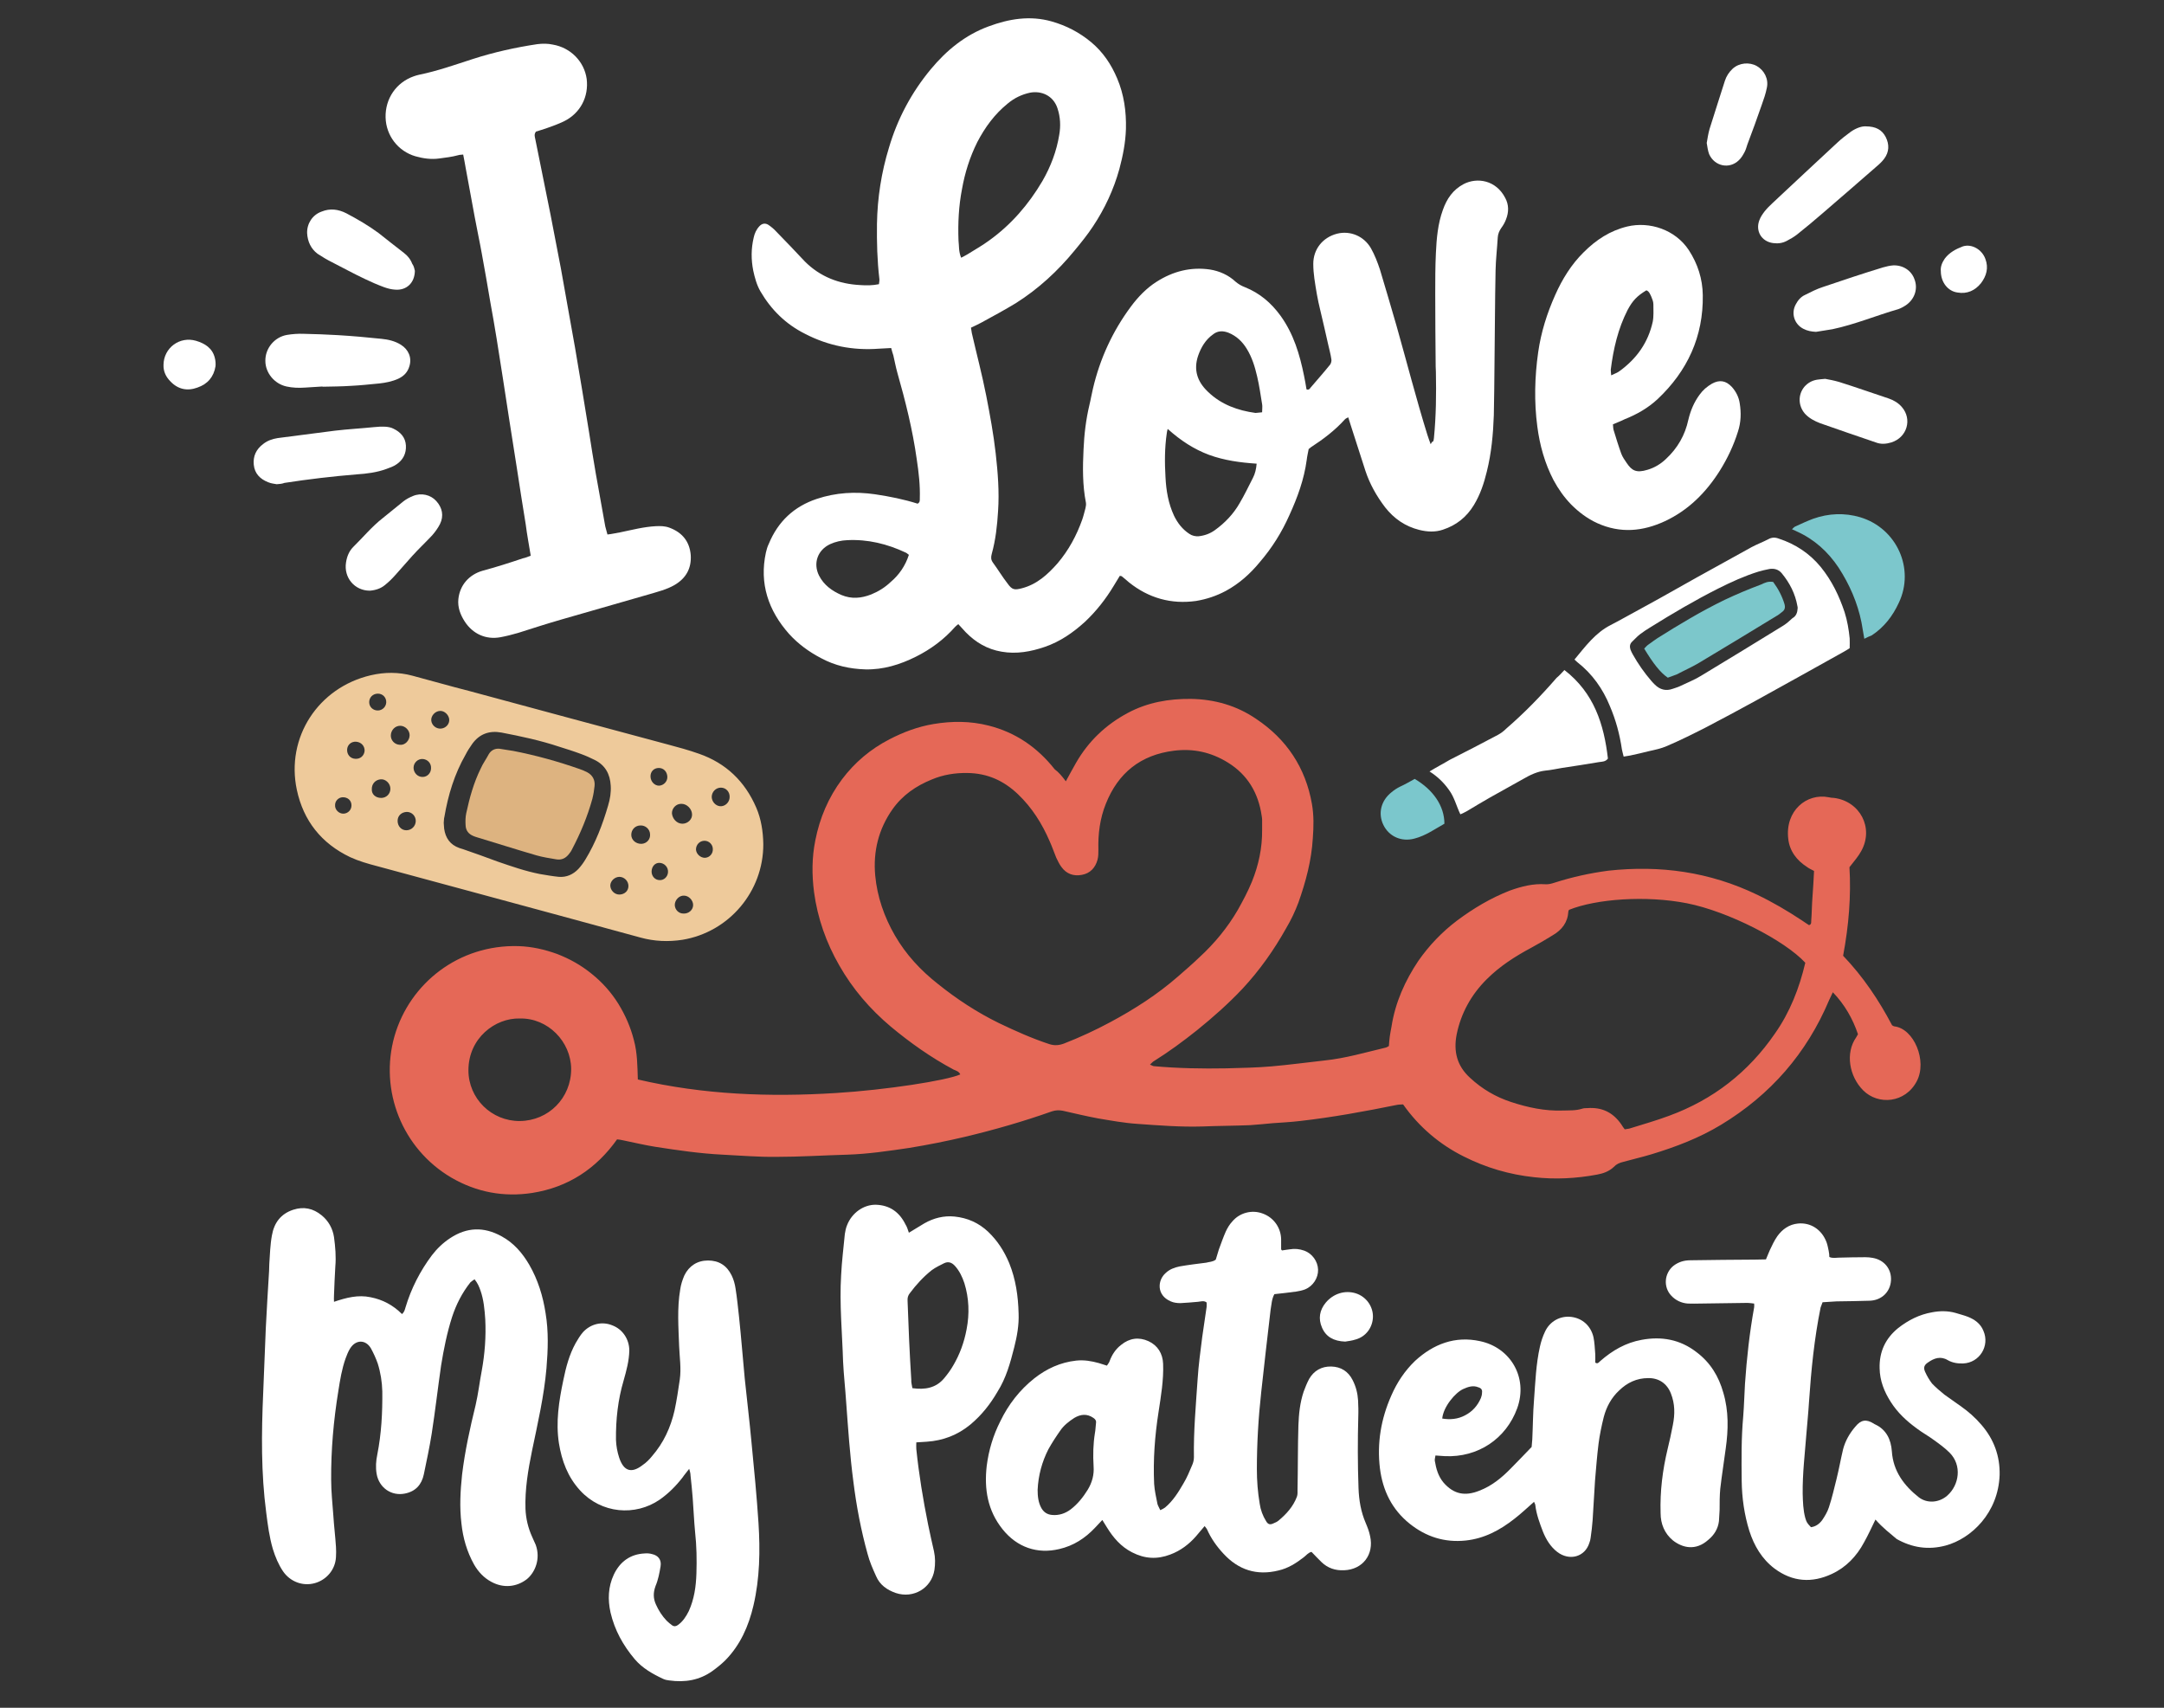 <?xml version="1.0" encoding="utf-8"?>
<!-- Generator: Adobe Illustrator 24.0.1, SVG Export Plug-In . SVG Version: 6.00 Build 0)  -->
<svg version="1.1" id="Layer_1" xmlns="http://www.w3.org/2000/svg" xmlns:xlink="http://www.w3.org/1999/xlink" x="0px" y="0px"
	 viewBox="0 0 990 781.2" style="enable-background:new 0 0 990 781.2;" xml:space="preserve">
<rect x="0" y="0" width="990" height="781.2" fill="#333333" stroke="none"/>
<style type="text/css">
	.st0{fill:#E56857;}
	.st1{fill:#EECA9B;}
	.st2{fill:#FFFFFF;}
	.st3{fill:#DDB380;}
	.st4{fill:#7CC7CC;}
	.st5{fill:#7BC7CC;}
	.st6{fill:#7CC7CB;}
</style>
<g>
	<path class="st0" d="M487.6,357.4c1.7-3,3.1-5.8,4.7-8.5c5.7-9.9,13.6-17.4,23.7-22.8c9-4.8,18.7-6.5,28.9-6.4
		c10.9,0.2,20.9,3.1,29.7,9.1c14,9.3,22.7,22.4,25.6,39c0.9,5.2,0.8,10.3,0.4,15.6c-0.6,10.2-3.2,19.9-6.6,29.5
		c-1.5,4-3.4,8-5.6,11.7c-5.6,10-12.1,19.2-19.9,27.6c-6.5,6.9-13.5,13.1-20.8,19c-6.4,5.1-12.9,9.9-19.8,14.2
		c-0.6,0.3-1,0.9-1.8,1.6c0.8,0.3,1.2,0.6,1.7,0.7c11,1,22.1,1.2,33.3,1c6.9-0.2,13.8-0.3,20.6-0.9c8.1-0.7,16.2-1.8,24.3-2.7
		c9.6-1,18.7-3.7,28-5.9c0.3-0.1,0.8-0.3,1.4-0.7c0.1-1.3,0.2-2.9,0.4-4.3c0.2-1.5,0.5-3,0.8-4.6c1.7-11,6.2-21,12.3-30.1
		c4.9-7,10.8-13.2,17.7-18.4c7.5-5.6,15.4-10.3,24.1-13.7c5.3-1.9,10.7-3.3,16.4-2.9c1.3,0.1,2.8-0.3,4-0.7
		c8.1-2.6,16.3-4.4,24.6-5.5c23.8-2.6,46.4,0.5,68.2,11c7.1,3.4,13.9,7.4,20.4,11.7c1.1,0.8,2.3,1.5,3.3,2.2c1.1-0.3,1-1.2,1-1.8
		c0.3-3.7,0.3-7.6,0.6-11.3c0.3-3.8,0.5-7.8,0.7-11.7c-1.1-0.6-2.3-1.1-3.2-1.8c-4.7-3-8-7.3-8.6-12.9c-1.5-12.8,8.4-21,18.5-19
		c0.8,0.2,1.7,0.3,2.4,0.3c11.9,1.5,18.4,13.7,12.5,24.3c-1.3,2.4-3.2,4.6-5.4,7.4c0.8,13-0.3,26.7-2.9,40.5
		c9.2,9.6,16.4,20.4,22.4,31.8c0.5,0.3,0.8,0.5,1,0.5c9,1,15.2,15.8,10.3,25.1c-5.3,10.1-17.7,11-24.5,4.2
		c-6.4-6.4-8.3-17.1-3.2-24.3c0.3-0.4,0.5-1,0.8-1.4c-2.4-7.1-6.1-13.6-11.5-19.2c-0.7,1.5-1.2,2.5-1.7,3.6
		c-10.3,24.4-26.8,43.3-49.4,57c-9.9,6-20.6,10.1-31.8,13.5c-4.3,1.3-8.7,2.3-13,3.5c-1.7,0.4-3.1,1-4.3,2.3c-2.1,2-4.8,3-7.6,3.5
		c-9.6,1.8-19.2,2.3-28.9,1.2c-11.2-1.2-21.9-4.3-32.2-9.5c-10.8-5.4-20.3-13.3-27.7-23.8c-0.8,0.1-1.7,0-2.7,0.2
		c-14.8,3-29.5,5.7-44.5,7.4c-4.2,0.5-8.4,0.7-12.5,1c-3.5,0.3-7,0.7-10.4,0.9c-7.3,0.3-14.6,0.3-21.8,0.6
		c-10,0.3-19.9-0.5-29.8-1.2c-6-0.4-11.9-1.5-17.9-2.5c-5.4-1-10.7-2.3-16.1-3.5c-1.7-0.3-3.2-0.3-5,0.3c-13,4.6-26.2,8.4-39.6,11.6
		c-8.5,2-17,3.7-25.6,5.1c-9.5,1.4-18.9,2.8-28.4,3.1c-10.8,0.3-21.6,1-32.5,1c-8.2,0.1-16.3-0.6-24.4-1c-10.3-0.5-20.6-2-30.9-3.6
		c-5.1-0.8-9.9-2-14.9-3c-0.8-0.2-1.7-0.3-2.6-0.4c-9.6,13.5-22.4,21.9-38.8,24.5c-13,2-25.5-0.3-37-7c-22.5-13.2-33.1-39.9-26-64.8
		c7-24.2,29.5-41.9,56.7-41.1c6.1,0.2,11.9,1.5,17.7,3.6c5.7,2.2,10.9,5.1,15.7,9c4.9,3.9,9,8.5,12.3,13.8
		c3.2,5.2,5.6,10.7,7.1,16.6c1.6,5.9,1.6,11.8,1.8,18c30,7,60.3,8.1,90.6,6.2c22.8-1.4,50.6-5.7,56.9-8.5c-0.5-1.3-1.8-1.7-3-2.2
		c-10.3-5.5-19.8-12.2-28.8-19.7c-9.5-8-17.4-17.2-23.5-27.9c-6-10.4-10-21.7-11.6-33.7c-1-7.8-1-15.7,0.6-23.6
		c2-10.2,6-19.6,12.2-27.9c5.8-7.7,13-13.8,21.7-18.3c6.4-3.3,13-5.8,20.2-7c8.4-1.4,16.8-1.4,25.1,0.7c12.4,3.1,22.4,10,30.3,20
		C484.4,353.3,485.9,355.1,487.6,357.4z M577.4,379.6c0-1.6,0-3,0-4.7c0-0.5-0.1-1.1-0.2-1.7c-1.5-10.4-6.4-18.8-15.5-24.4
		c-7.6-4.7-15.7-6.5-24.6-5.4c-15.3,1.9-25.6,10.2-31.2,24.3c-2.7,6.7-3.6,13.8-3.4,21c0,1.5,0,3.1-0.4,4.6c-1,3.6-3.3,6.2-7.2,6.9
		c-3.7,0.7-7-0.4-9.3-3.6c-1-1.3-1.7-2.9-2.4-4.3c-1-2.4-1.9-5.1-3-7.5c-3.5-8.1-8.1-15.4-14.5-21.5c-6.5-6.2-14-9.6-23.1-9.7
		c-5.7-0.1-11.2,0.8-16.4,3c-7.1,2.9-13.3,7.1-17.9,13.6c-6.4,9.1-8.9,19.3-7.9,30.3c0.9,9.7,4.1,18.9,9,27.4
		c5.1,8.8,11.8,16,19.7,22.2c8.7,7,17.9,13,27.9,17.9c7.5,3.6,15.1,7,23,9.6c2.4,0.8,4.6,0.6,6.9-0.3c7.2-2.8,14.3-6.1,21-9.7
		c11-5.9,21.5-12.6,31-20.9c3.2-2.8,6.6-5.7,9.7-8.7c7-6.4,13-13.7,17.7-21.8c2.3-4.1,4.6-8.4,6.4-12.8
		C575.8,395.8,577.5,387.8,577.4,379.6z M825.9,440.4c-9.5-10.3-35.4-23.5-54.1-27.2c-18.8-3.7-41.6-2-54,3
		c-0.1,0.3-0.3,0.5-0.3,0.8c-0.3,5-3,8.4-7.1,10.8c-3.2,2-6.5,3.9-9.8,5.7c-7.5,4-14.5,8.5-20.5,14.5c-7,7-11.7,15.4-13.7,25.2
		c-1.5,7.7,0.1,14.4,6.2,19.9c5.5,5.1,11.7,8.7,18.7,11c7.6,2.5,15.5,4.2,23.6,3.9c3-0.1,5.9,0.1,8.8-0.8c0.8-0.3,1.7-0.3,2.4-0.3
		c6.6-0.5,11.7,1.8,15.6,7.4c0.5,0.8,1,1.6,1.6,2.3c0.9-0.2,1.7-0.2,2.3-0.4c6.1-1.9,12.1-3.6,18-5.8c20.2-7.4,36.3-20,48.4-37.6
		C818.9,463,823.2,451.9,825.9,440.4z M237.8,465.9c-11.3-0.3-23.5,9-23.5,23.7c0,12.9,10.6,23.3,23.5,23.2
		c13.1-0.1,23.5-10.5,23.5-23.8C261.2,476.4,250.6,465.6,237.8,465.9z"/>
</g>
<g>
	<path class="st1" d="M349.2,386.1c0.1,21.7-15.7,40.3-37,43.8c-6.5,1-12.9,0.7-19.1-1c-25.2-6.9-50.4-13.7-75.5-20.5
		c-15.1-4.1-30-8.1-45.1-12.2c-4.2-1.1-8.4-2.3-12.3-4.1c-13.2-6.3-21.4-16.7-24.4-30.8c-5.1-24,9.8-46.8,33.8-52.4
		c6.4-1.5,12.8-1.5,19.1,0.2c8.7,2.3,17.3,4.8,26,7c30.2,8.2,60.5,16.3,90.6,24.4c4.9,1.3,9.7,2.6,14.5,4.3
		c12.3,4.3,21,12.6,26.2,24.7C348.2,374.6,349.1,380.3,349.2,386.1z M203,376.4c0.1,1,0.1,1.9,0.2,2.7c0.6,4.2,2.7,7.3,6.9,8.8
		c0.5,0.2,1,0.3,1.6,0.5c5.3,1.8,10.5,3.7,15.9,5.7c6.4,2.2,12.7,4.4,19.3,5.7c2.9,0.5,5.8,1,8.7,1.3c3.6,0.3,6.6-1.1,9-3.6
		c1.2-1.3,2.3-2.8,3.2-4.3c4.7-7.7,7.9-16.1,10.4-24.7c0.9-3,1.4-6,1.2-9.1c-0.3-5.3-2.5-9.4-7.4-11.8c-2-1-4-1.9-6.2-2.7
		c-3.2-1.2-6.7-2.3-9.9-3.3c-8.7-2.9-17.6-4.8-26.5-6.5c-5.5-1-10,0.6-13.3,5.1c-1.1,1.6-2.2,3.2-3.1,5c-5.1,8.9-8,18.5-9.7,28.5
		C203.1,374.3,203.1,375.4,203,376.4z M312.2,376.8c2.4,0,4.6-2,4.4-4.4c-0.1-2.4-2.4-4.8-5-4.7c-2.3,0-4.2,2-4.2,4.3
		C307.6,374.5,309.6,376.8,312.2,376.8z M187.4,336.3c0-2.3-2.1-4.3-4.3-4.3c-2.3,0-4.2,1.9-4.3,4.3c-0.1,2.3,1.7,4.3,4.1,4.4
		C185.3,341,187.4,338.7,187.4,336.3z M293.5,386c2.3-0.1,4.1-2,3.9-4.4c-0.1-2.3-2.1-4.1-4.4-4c-2.3,0-4.2,1.8-4.2,4.3
		C288.8,384.2,290.9,386.1,293.5,386z M174.4,365c2.3,0,4.2-1.8,4.2-4.2c0-2.4-2.2-4.6-4.6-4.3s-4,2.2-3.9,4.6
		C170,363.3,171.8,365,174.4,365z M181.9,375.5c0,2.4,1.7,4.3,4,4.3c2.3,0,4.2-1.8,4.3-4.1c0.1-2.3-1.7-4.3-4.1-4.3
		C183.7,371.5,181.9,373.1,181.9,375.5z M333.8,364.6c0.1-2.4-1.7-4.3-4-4.3s-4.2,1.9-4.2,4.3c0.1,2.2,1.8,4,3.8,4.2
		C331.7,369,333.8,367,333.8,364.6z M201.3,325.2c-2.3,0.1-4.2,2.3-4,4.4c0.2,2.1,2.1,3.8,4.3,3.7c2.3-0.1,4.2-2.1,3.9-4.4
		C205.2,326.9,203.3,325.1,201.3,325.2z M283.3,401.1c-2.2,0.1-4,1.9-4.1,3.9c0,2.3,2,4.3,4.3,4.2c2.3-0.1,4-1.7,4-3.9
		C287.5,403,285.6,401.1,283.3,401.1z M197.2,351.4c0.1-2.3-1.6-4-3.7-4.2c-2.3-0.2-4.3,1.7-4.3,4s1.9,4.3,4.2,4.2
		C195.4,355.4,197.2,353.7,197.2,351.4z M312.7,417.9c2.4,0.1,4.4-1.7,4.4-3.9c0-2.2-2-4.3-4.2-4.3c-2.2-0.1-4.2,2-4.2,4.3
		C308.8,416.2,310.5,417.9,312.7,417.9z M305.3,355.3c-0.1-2.3-1.7-4-3.9-4c-2.3,0-3.9,1.7-3.8,4s1.9,4.1,3.9,4.1
		C303.6,359.3,305.4,357.5,305.3,355.3z M322.5,392.4c2.2-0.1,3.8-2,3.6-4.2c-0.1-2-1.8-3.6-3.8-3.6c-2.2,0-3.9,1.8-3.9,4
		C318.5,390.6,320.4,392.4,322.5,392.4z M298.1,398.5c-0.1,2.3,1.6,4.1,3.7,4.1c2,0.1,3.7-1.6,3.8-3.6c0.2-2.3-1.7-4.3-4-4.3
		C299.6,394.7,298.2,396.4,298.1,398.5z M172.9,317.3c-2.3,0-4,1.7-4,3.9s1.8,3.9,4.1,3.8c2-0.1,3.6-1.7,3.7-3.7
		C176.8,319.1,175.1,317.3,172.9,317.3z M162.5,347.1c2.3,0.2,4.1-1.4,4.3-3.6c0.1-2.2-1.5-4-3.8-4.2c-2.3-0.2-4.1,1.4-4.2,3.6
		C158.7,345.2,160.3,347,162.5,347.1z M157.2,372.2c2-0.1,3.6-1.7,3.6-3.8c0-2.3-1.8-3.8-4.1-3.7c-1.9,0.1-3.4,1.7-3.4,3.5
		C153.1,370.4,155.1,372.3,157.2,372.2z"/>
</g>
<g>
	<path class="st2" d="M846.2,296.5c-1,0.6-1.8,1.2-2.8,1.7c-13.5,7.5-27,15.1-40.5,22.5c-7.5,4.1-15.1,8.2-22.6,12.1
		c-5.9,3-11.7,5.9-17.8,8.5c-2.5,1.1-5.4,1.7-8.1,2.3c-2.8,0.7-5.7,1.4-8.6,2c-1,0.2-1.8,0.3-3,0.5c-0.3-1.2-0.6-2.3-0.8-3.3
		c-1-6.9-2.8-13.5-5.5-19.8c-3.2-7.9-8.1-14.8-14.9-20.1c-0.4-0.3-0.8-0.8-1.3-1.2c5-6,9.5-12.2,16.6-15.8c4.3-2.2,8.6-4.7,12.9-7
		c6.1-3.3,12-6.6,18-10c11.1-6.3,22.4-12.4,33.5-18.6c2.4-1.3,5.1-2.3,7.6-3.6c1.6-0.9,3.1-1,4.9-0.3c7.7,2.5,14.2,6.9,19.2,13
		c5.1,6.3,8.4,13.2,10.9,20.7c1.2,3.8,1.9,7.9,2.3,11.9C846.3,293.5,846.2,294.8,846.2,296.5z M822.4,278.2c0-0.3,0-0.6-0.1-0.9
		c-1-5.7-3.5-10.6-7.2-15.1c-1.4-1.7-3.5-2.3-5.7-1.9c-1.7,0.3-3.2,0.7-5,1.2c-6.4,2-12.3,4.7-18.3,7.7c-10.7,5.4-20.9,11.4-31,17.7
		c-1.7,1-3.3,2.1-4.9,3.3c-1.3,1-2.4,2.3-3.6,3.4c-1,1-1.1,2.2-0.7,3.5c0.3,0.8,0.7,1.6,1.1,2.3c2.4,4.3,5.3,8.4,8.4,12
		c0.5,0.6,1.1,1.2,1.7,1.8c2.3,2.3,5.1,3,8.1,1.9c1-0.3,2.1-0.7,3.1-1.1c3.3-1.6,6.7-2.9,9.8-4.8c12.6-7.6,25.2-15.3,37.7-23
		c1.6-1,2.9-2.2,4.2-3.4C821.8,281.8,822.3,280.1,822.4,278.2z"/>
	<path class="st2" d="M715.7,306.5c13.6,10.5,18.1,24.9,19.9,40.5c-1.1,1.5-2.7,1.4-4,1.6c-5.7,1-11.3,1.8-17.1,2.7
		c-2.4,0.4-5.1,1-7.5,1.2c-3.7,0.4-7,2-10.1,3.8c-5.1,2.9-10.3,5.7-15.4,8.6c-3.5,2-7,4.1-10.5,6.2c-0.9,0.5-1.7,0.9-2.9,1.4
		c-1.8-3.7-2.7-7.7-5.1-11c-2.3-3.3-5.2-6.2-9-8.6c3.4-2.1,6.4-3.6,9.2-5.3c7.4-3.7,14.8-7.6,22-11.4c1.5-0.8,2.8-1.8,4-3
		c8.2-7.1,15.7-14.8,22.9-23.1C713.3,309.1,714.3,308,715.7,306.5z"/>
	<path class="st2" d="M655.7,201.9c0.1-0.5,0.3-1,0.3-1.5c1-10.1,1.1-20.2,0.9-30.3c0-0.9-0.1-1.7-0.1-2.5
		c-0.1-11-0.2-22.2-0.2-33.3c0-6.2,0-12.3,0.3-18.5c0.3-6.7,0.9-13.5,3.2-19.8c1.8-5.1,4.6-9.2,9.5-11.8c6.2-3.2,14.8-1.8,19,6.3
		c1.7,3.1,1.7,6.5,0.4,9.8c-0.5,1.4-1.3,2.8-2.2,4c-0.9,1.3-1.5,2.7-1.6,4.3c-0.3,5.1-0.9,10.1-1,15.1c-0.3,14.5-0.3,28.9-0.5,43.4
		c-0.1,7.6-0.1,15.2-0.3,22.8c-0.3,8.7-1.1,17.4-3.2,25.8c-1.3,5.4-3,10.5-5.9,15.3c-3.4,5.6-8.1,9.3-14.2,11.3
		c-3.5,1.2-7.2,1-10.8,0.1c-6.4-1.6-11.5-5.1-15.6-10.3c-3.9-5.1-7-10.6-9-16.6c-2.3-6.9-4.4-13.9-6.7-20.8
		c-0.3-1.2-0.8-2.3-1.2-3.8c-0.6,0.3-1.1,0.5-1.5,0.9c-4.6,5.1-9.9,9.1-15.6,12.8c-0.3,0.3-0.6,0.5-1,0.8c-0.3,1.7-0.7,3.2-0.9,5
		c-1.2,8.9-4.2,17.1-7.9,25.2c-3.5,7.9-8,15.1-13.7,21.7c-4.3,5.2-9.3,9.7-15.4,13c-4.3,2.3-8.8,3.8-13.6,4.6
		c-11.4,1.6-21.7-1.3-30.7-8.5c-1-0.9-2.1-1.8-3.2-2.7c-0.2-0.2-0.5-0.2-1-0.3c-0.9,1.5-1.8,3-2.8,4.6c-3.6,6-8,11.6-13.1,16.4
		c-5.5,5-11.4,9.1-18.4,11.5c-6.4,2.2-13,3.4-19.8,2.2c-6.5-1.1-11.8-4.2-16.4-8.9c-1.1-1.2-2.2-2.4-3.4-3.7c-0.6,0.5-1,0.8-1.4,1.2
		c-5.1,5.8-11.2,10.3-18,13.7c-7.2,3.6-14.9,6-23.1,5.8c-7.1-0.2-13.9-1.7-20.2-5.1c-5.6-2.9-10.5-6.5-14.7-11.1
		c-9.5-10.7-13.7-23.1-10.6-37.3c0.3-1.3,0.7-2.7,1.3-3.9c4.2-10.2,11.5-17.1,22-20.6c8.7-2.9,17.6-3.4,26.6-2.1
		c6.7,1,13.2,2.3,19.5,4.3c1.1-0.6,1-1.5,1-2.3c0.2-6.1-0.5-12-1.4-18c-1.9-13.6-5.2-26.7-8.9-39.7c-0.7-2.5-1.2-5.2-1.8-7.8
		c-0.3-1-0.7-2.1-1-3.4c-1.9,0.1-3.6,0.2-5.6,0.3c-11.9,0.9-23.2-1.3-33.8-6.8c-8.8-4.4-15.5-11-20.4-19.4c-1.7-2.9-2.6-6.3-3.3-9.5
		c-1-5.1-1-10,0.2-15.1c0.4-1.9,1.2-3.7,2.6-5.2c1.2-1.3,2.7-1.6,4.2-0.6c1.3,0.9,2.4,1.8,3.5,3c4.3,4.4,8.8,9.1,13.1,13.7
		c7,7,15.6,10.3,25.3,10.8c2.8,0.2,5.7,0.2,8.6-0.4c0.1-0.9,0.3-1.7,0.2-2.4c-1-8.4-1.2-16.8-1.1-25.2c0.2-11.8,2-23.5,5.5-34.9
		c3.9-13.2,10.3-25.2,19.1-35.8c7.2-8.7,15.8-15.7,26.4-19.6c9.4-3.5,19-5.1,28.9-2.3c6.7,1.9,12.7,5,18.1,9.5
		c5.5,4.6,9.2,10.2,11.9,16.6c3.1,7.3,4.2,15.1,4,23.1c-0.2,6.3-1.4,12.3-3,18.3c-2.6,9.4-6.7,18.2-12.1,26.3
		c-2.5,3.8-5.5,7.5-8.4,11c-7.7,9.4-16.6,17.6-26.9,24.1c-5.1,3.1-10.5,6-15.8,8.9c-1.5,0.8-3,1.5-4.7,2.3c0.2,1,0.3,1.7,0.4,2.5
		c2.2,9.6,4.7,19,6.6,28.7c1.7,8.7,3.3,17.4,4.3,26.2c1,8.8,1.7,17.7,1.1,26.5c-0.4,6.6-1.1,13.1-2.9,19.6c-0.4,1.5-0.4,2.6,0.5,3.9
		c2.3,3.1,4.3,6.5,6.8,9.7c2,2.8,3.1,3,6.5,2.1c6.9-1.8,11.8-6.3,16.3-11.4c5.1-6,8.7-12.7,11.3-20c0.6-1.7,1-3.5,1.5-5.3
		c0.2-0.8,0.3-1.7,0.2-2.4c-1.6-8.1-1.5-16.3-1.1-24.4c0.3-6.9,1.1-13.7,2.7-20.4c0.6-2.4,1-5,1.6-7.4c3.2-13.7,9-26.3,17.4-37.6
		c3.2-4.3,7.1-8.4,11.7-11.3c7.5-4.8,15.7-6.9,24.5-5.6c4.3,0.7,8.4,2.5,11.7,5.6c1.3,1.1,2.7,1.9,4.3,2.5c6.7,2.7,11.9,7.1,16.2,13
		c6,8.3,8.8,17.7,10.8,27.6c0.4,2,0.8,4.1,1.1,6.1c1,0.4,1.5-0.2,1.8-0.7c3-3.5,6.1-7,9-10.6c0.4-0.5,0.7-1.6,0.6-2.3
		c-0.3-2.3-1-4.7-1.5-7c-1.2-5.2-2.3-10.3-3.6-15.6c-1.2-4.8-2-9.6-2.7-14.5c-0.3-2.2-0.5-4.4-0.5-6.7c0-6.7,4.3-12.1,10.9-13.8
		c6-1.5,12.3,1.1,15.5,6.7c1.7,3,3,6.4,4.1,9.7c2.6,8.6,5.1,17.2,7.6,25.8c4.7,16.6,9,33.4,14.1,49.8c0.4,1.4,1,2.8,1.5,4.3
		C655.2,201.9,655.5,201.9,655.7,201.9z M439.7,117.9c1.1-0.6,2-1,2.8-1.5c3.3-2.1,6.8-4,9.9-6.3c10.2-7.3,18.2-16.6,24.5-27.3
		c3.8-6.6,6.5-13.7,7.7-21.2c0.7-4,0.5-8.1-0.8-12c-1.9-5.9-7.4-8.2-12.6-7.2c-3.7,0.8-7.1,2.4-10.1,4.9c-6.1,4.9-10.5,11-14,17.7
		c-3.4,6.8-5.7,14.1-7,21.5c-1.5,7.7-1.9,15.6-1.6,23.5C438.8,112.4,438.5,114.9,439.7,117.9z M534.2,196.2c-0.3,1-0.3,1.4-0.4,1.9
		c-1,6.7-1,13.5-0.6,20.2c0.3,6.1,1.3,12,3.9,17.6c1.6,3.3,3.8,6.2,7,8.3c1.3,0.9,2.8,1.2,4.3,1.1c2.7-0.3,5.2-1.2,7.4-2.8
		c4.6-3.3,8.5-7.4,11.3-12.3c2.2-3.7,4.1-7.7,6.1-11.6c1-1.9,1.5-4.1,1.7-6.5c-7.6-0.5-14.8-1.5-21.7-4
		C546.2,205.5,540.1,201.5,534.2,196.2z M415.8,253.8c-0.5-0.3-0.9-0.8-1.4-1c-8.5-4-17.4-6.2-26.9-5.7c-2.6,0.1-5.3,0.7-7.7,1.8
		c-5.8,2.7-7.9,8.8-5.1,14.4c2.2,4.3,5.9,7,10.3,8.9c4.6,1.9,9,1.5,13.6-0.3c3.2-1.3,6.3-3.2,8.9-5.7
		C411.3,263,414.2,258.8,415.8,253.8z M577.4,188.6c0-1.6,0.2-2.7,0-3.7c-0.7-4.3-1.3-8.6-2.3-12.8c-1-4.3-2.3-8.6-4.7-12.5
		c-2-3.3-4.7-5.9-8.4-7.4c-2.6-1-5-0.9-7.1,0.8c-3.4,2.4-5.5,6-6.8,9.8c-2.1,6.3-0.4,11.6,4.2,16.1c0.1,0.1,0.2,0.2,0.3,0.3
		c6.1,5.9,13.7,8.6,21.8,9.7C575.5,188.8,576.3,188.7,577.4,188.6z"/>
	<path class="st2" d="M556.2,576.2c0.4-1.4,0.9-3,1.4-4.6c1-2.7,2-5.6,3.2-8.3c0.8-1.7,1.7-3.2,3-4.6c3.4-4,9-5.4,13.8-3.6
		c5.1,1.8,8.4,6.5,8.5,11.8c0,1.5,0,3,0,4.6c0,0.1,0.2,0.2,0.4,0.5c1-0.2,2.3-0.3,3.5-0.5c2.3-0.4,4.4-0.2,6.7,0.6
		c3.6,1.3,6.2,4.9,6.3,8.7c0.1,3.8-2.3,7.5-5.9,9c-1.3,0.5-2.7,0.8-4,1c-3.3,0.4-6.7,0.9-10.1,1.2c-1.2,2.2-1.3,4.7-1.7,7
		c-1.5,12.5-2.9,25.1-4.3,37.7c-1.3,11.7-2,23.6-2,35.3c0,5.4,0.4,10.6,1.3,15.9c0.4,2.8,1.4,5.5,2.9,7.9c0.9,1.6,1.9,1.8,3.5,1
		c0.8-0.3,1.6-0.7,2.2-1.2c3.6-3,6.7-6.4,8.4-10.9c0.4-1,0.3-2.2,0.3-3.2c0.2-9.8,0.1-19.7,0.4-29.5c0.2-5.2,0.7-10.3,2.4-15.4
		c0.7-1.9,1.5-3.9,2.5-5.8c2.2-3.8,5.7-5.8,10.1-5.7c4.4,0.1,7.8,2.2,9.8,6.2c1.5,2.9,2.3,6,2.5,9.3c0.1,2.3,0.2,4.8,0.1,7.2
		c-0.3,11-0.3,21.8,0.1,32.9c0.2,5.6,1.1,10.9,3.3,16c0.8,1.9,1.6,3.9,2,6c1.9,8.4-3.4,15.3-11.9,15.6c-4,0.2-7.5-1-10.3-3.7
		c-1.5-1.4-2.9-3-4.6-4.7c-1.5,0.3-2.4,1.6-3.6,2.5c-3.5,2.7-7.1,5-11.5,6c-10,2.5-18.4-0.3-25.2-7.7c-3-3.2-5.7-7-7.5-11.1
		c-0.2-0.4-0.6-0.9-1.1-1.5c-1.4,1.7-2.7,3.1-3.9,4.6c-3.2,3.7-7.2,6.7-11.8,8.4c-6,2.3-11.7,2-17.5-1c-5.1-2.6-8.6-6.7-11.5-11.4
		c-0.6-1-1.3-2.1-2.1-3.4c-1.2,1.3-2.3,2.4-3.3,3.5c-4.6,4.9-9.9,8.3-16.4,9.8c-10.1,2.4-19.3-0.8-25.9-9c-6.9-8.6-8.5-18.4-7.3-29
		c0.9-7.2,3-14.1,6.2-20.4c3.7-7.7,8.9-14.4,15.6-19.7c5.6-4.4,11.9-7.3,19.1-8.1c3.6-0.4,7,0.2,10.3,1.1c1.2,0.3,2.3,0.8,3.8,1.2
		c0.4-0.7,1-1.3,1.2-2c1.1-3,2.8-5.6,5.3-7.5c3.8-3.1,8.1-3.7,12.5-1.7c4.3,2,6.5,5.7,6.7,10.3c0.3,7.5-1,14.9-2.1,22.2
		c-1.7,10.9-2.5,21.7-2,32.8c0.2,3,0.9,6.1,1.5,9.1c0.2,0.9,0.8,1.7,1.3,2.9c0.9-0.4,1.7-0.8,2.2-1.2c3.6-3,6.1-7,8.4-11
		c1.6-2.6,2.8-5.6,4-8.4c0.5-1.1,0.8-2.4,0.8-3.6c-0.2-11.9,0.9-23.9,1.7-35.8c0.4-6.4,1.3-12.8,2.1-19.2c0.6-4.6,1.4-9.1,2-13.7
		c0.1-0.7,0-1.4,0-2.1c-1.2-1-2.7-0.4-4-0.3c-2.6,0.2-5.3,0.5-8,0.6c-1.5,0-3.1-0.2-4.4-0.8c-6.6-2.8-6.1-9.7-2.3-13
		c1.8-1.7,4-2.5,6.4-3c4-0.7,8.1-1.2,12.1-1.7C553.2,577.2,554.8,577.3,556.2,576.2z M474.7,681.5c0,3,0.3,5.9,1.8,8.5
		c1.1,1.8,2.6,2.8,4.8,3c3.2,0.3,6.1-0.7,8.6-2.6c3.1-2.4,5.6-5.5,7.7-8.9c2-3.3,3-6.8,2.7-10.8c-0.3-5.1-0.2-10.1,0.6-15.1
		c0.3-1.5,0.3-3,0.5-4.6c0.2-1.1-0.3-1.8-1.2-2.4c-2.9-2-5.8-1.7-8.7,0c-2.5,1.6-4.9,3.5-6.5,5.9c-1.9,2.7-3.8,5.6-5.4,8.5
		C476.7,668.7,475,674.9,474.7,681.5z"/>
	<path class="st2" d="M152.8,595.5c5.6-1.9,11-3.3,16.7-2.1c5.6,1.1,10.3,3.6,14.4,7.7c1.1-0.9,1.3-2,1.6-3
		c2.6-8.7,6.7-16.7,12.1-23.9c2.3-3,5.1-5.7,8.3-7.8c7.7-5.1,15.5-5.3,23.5-0.9c5.6,3,9.6,7.7,12.7,13c4,6.9,6.3,14.4,7.5,22.2
		c1.4,8.4,1.1,16.8,0.4,25.2c-1.1,12.7-4,25.2-6.6,37.7c-1.8,8.8-3.3,17.7-3,26.7c0.2,4.4,1.2,8.6,3,12.6c0.5,1.3,1.2,2.5,1.7,3.8
		c2.3,6.4-0.3,12.6-4.1,15.7c-4.7,3.6-10.7,4.2-16.2,1.2c-3.4-1.8-6-4.6-7.9-7.9c-3.3-5.9-5.1-12.2-5.8-18.8
		c-0.9-7.5-0.5-14.9,0.3-22.4c1.3-10.7,3.6-21.2,6.2-31.8c1.2-5.2,1.8-10.5,2.8-15.7c1.4-7.7,2-15.6,1.6-23.5
		c-0.3-4.4-0.7-9-2.2-13.2c-0.6-1.7-1.3-3.4-2.7-5.1c-0.7,0.5-1.4,0.9-1.9,1.4c-3.8,4.8-6.5,10.1-8.4,15.9c-2.3,7.2-3.8,14.7-5,22.1
		c-1.5,10.4-2.7,20.9-4.3,31.2c-1,6.3-2.3,12.3-3.6,18.6c-1,4.7-3.7,7.8-8.6,8.8c-6.3,1.3-11.9-2.7-13-9c-0.5-3-0.3-5.9,0.3-8.8
		c1.9-9.6,2.4-19.2,2.3-28.9c-0.1-4.3-0.8-8.7-2.1-12.8c-0.8-2.3-1.9-4.7-3.1-6.9c-2.4-4.1-6.9-4.1-9.5,0c-0.9,1.4-1.5,3-2.1,4.6
		c-1.7,4.8-2.5,9.7-3.3,14.8c-2.2,13.5-3.4,27.1-3.3,40.7c0,5.5,0.6,10.9,1,16.4c0.3,4.8,0.9,9.5,1.2,14.3c0.1,1.5,0.1,3,0,4.7
		c-0.3,5.7-4.3,10.4-9.7,11.9c-5.4,1.5-11.2-0.6-14.5-5.4c-2.1-3.1-3.6-6.7-4.7-10.3c-1.6-5.5-2.3-11-3-16.5
		c-2.4-18.2-2.2-36.4-1.4-54.7c0.4-9.9,0.8-19.9,1.2-29.8c0.4-8.7,1-17.4,1.5-26.1c0.1-1.1,0-2.3,0.1-3.3c0.3-4.3,0.4-8.7,1.2-13
		c1-5.7,4-9.8,9.7-11.7c4.9-1.6,9.2-0.6,13,2.5c3.1,2.5,5.1,6,5.7,10c0.6,4.4,1,9,0.6,13.5c-0.3,4.3-0.4,8.7-0.6,13
		C152.7,593.6,152.8,594.4,152.8,595.5z"/>
	<path class="st2" d="M242.8,254.2c-0.8-5-1.7-9.6-2.3-14.4c-1.4-8.4-2.7-17-4-25.4c-1.2-7.7-2.4-15.2-3.6-22.9
		c-1.9-12.2-3.7-24.4-5.7-36.6c-0.9-5.5-1.8-10.8-2.8-16.2c-1.3-7.7-2.6-15.2-4-22.8c-1-5.6-2.2-11-3.2-16.5
		c-1.4-7.6-2.8-15.2-4.2-22.8c-0.3-1.9-0.7-3.8-1.1-5.9c-1,0.1-1.7,0.1-2.3,0.3c-2.9,0.8-5.8,1.1-8.7,1.5c-3.6,0.5-7.3,0-10.8-1
		c-8-2.3-13.5-9.5-13.7-17.8c-0.2-8.6,4.9-16,12.9-18.8c0.8-0.3,1.6-0.5,2.4-0.7c8.4-1.7,16.5-4.6,24.6-7.2
		c9.6-3.1,19.5-5.3,29.5-6.8c2.3-0.3,4.9-0.3,7.1,0.2c8.2,1.4,14.4,7.8,15.5,15.7c1,8.2-2.9,15.7-10.4,19.4
		c-2.5,1.2-5.2,2.2-7.8,3.1c-1.7,0.6-3.4,1.1-5,1.6c-1,1.3-0.5,2.4-0.3,3.5c2.3,11.6,4.7,23.1,7,34.7c1.6,8.1,3.1,16.3,4.7,24.4
		c2.2,12.1,4.3,24.4,6.5,36.4c2.2,12.8,4.3,25.7,6.4,38.6c1,6.4,2,12.7,3.1,19c1.4,8,2.9,16,4.3,24c0.3,1.2,0.6,2.3,1,3.7
		c2.1-0.2,4-0.7,5.9-1c5.4-1.1,10.6-2.5,16.2-2.8c2.1-0.1,4.2-0.1,6.3,0.7c5.9,2.2,9.2,6.4,9.7,12.5c0.4,6-2.1,10.6-7.4,13.7
		c-3.6,2.1-7.8,3.1-11.8,4.3c-13.3,3.8-26.7,7.7-40,11.5c-6.6,1.9-13.1,4-19.7,6.1c-2.7,0.8-5.5,1.5-8.2,2
		c-6.6,1.2-12.6-1.5-16.3-7.2c-2-3.1-3.3-6.5-2.9-10.3c0.7-6.4,4.9-11.1,11-12.9c6.3-1.7,12.3-3.6,18.5-5.7
		C240.3,255.2,241.5,254.7,242.8,254.2z"/>
	<path class="st2" d="M858,695.1c-1.9,3.9-3.4,7.2-5.2,10.4c-3.4,6.4-8.3,11.5-14.8,14.5c-9,4.2-17.9,3.7-26.2-2.5
		c-5.8-4.4-9.3-10.4-11.5-17.2c-2.3-7.4-3.4-15.1-3.5-22.9c-0.1-9.8-0.2-19.7,0.7-29.5c0.4-5,0.5-9.8,0.8-14.8
		c0.8-11.7,2.1-23.5,4.2-35.1c0.1-0.5,0-1,0-1.7c-1.1-0.1-2.1-0.3-3-0.3c-7.3,0.1-14.6,0.2-21.8,0.3c-1.8,0-3.6,0.1-5.5,0
		c-3-0.2-5.7-1.5-7.7-3.7c-3.6-3.9-3.1-10.1,1-13.5c2.3-1.8,4.9-2.6,7.8-2.6c9.8-0.1,19.7-0.3,29.5-0.3c1.7,0,3.3-0.1,5.1-0.1
		c0.7-1.6,1.2-3,1.8-4.3c1-2.1,2-4.3,3.4-6.3c2.3-3.2,5.4-5.4,9.4-5.8c5.8-0.6,10.9,2.7,13.1,8.5c0.5,1.3,0.7,2.7,1,4
		c0.2,1,0.3,1.9,0.3,2.8c1.6,0.7,3,0.3,4.3,0.3c4-0.1,8.2-0.2,12.2-0.2c1.1,0,2.3,0.1,3.3,0.3c5.3,0.9,8.7,5.1,8.4,10.3
		c-0.3,5.2-4.2,9.1-9.7,9.3c-5.1,0.2-10.1,0.2-15.2,0.3c-2.1,0.1-4.2,0.3-6.4,0.4c-0.3,1-0.7,1.7-0.9,2.4
		c-2.9,14.3-4.3,28.5-5.3,43.1c-0.3,5-0.8,9.7-1.2,14.7c-0.7,9.1-1.8,18.2-1.7,27.3c0.1,3.7,0.2,7.6,1.2,11.2c0.6,2,0.8,2.3,2.6,4.2
		c2.2-0.3,3.8-1.5,5.1-3.2c1.2-1.8,2.4-3.7,3.1-5.9c1.4-4.2,2.4-8.6,3.5-13c1.1-4.4,1.9-9,3-13.6c1-3.8,3-7.3,5.6-10.3
		c2.6-3.2,5-3.5,8.4-1.4c0.3,0.2,0.4,0.3,0.7,0.4c5.1,2.4,7.2,6.9,7.6,12.3c0.6,9.1,5.6,15.7,12.3,21c3.9,3,9.4,2.5,13.1-0.8
		c5.4-4.8,6.8-13.8,1-19.6c-2.2-2.2-4.7-4-7.2-5.8c-2.4-1.8-5.2-3.3-7.7-5.2c-4.7-3.4-8.9-7.3-12-12.2c-3-4.7-5-9.7-5.1-15.4
		c-0.2-7.6,2.7-13.7,8.5-18.4c4.6-3.6,9.7-6.2,15.5-7.2c3.6-0.7,7.3-0.7,10.8,0.3c1.8,0.6,3.7,1,5.7,1.8c3,1.2,5.7,3.1,7,6.4
		c3,6.9-1.8,14.6-9.3,14.9c-2.4,0.1-4.9-0.3-7-1.5c-3.3-2-6.3-0.9-9,1c-1.7,1.1-2.3,2.3-1.4,4.3s1.9,3.7,3.2,5.4
		c1.7,1.8,3.6,3.4,5.7,5.1c2.3,1.7,4.9,3.4,7.2,5.1c3.6,2.5,6.9,5.4,9.7,8.7c5.7,6.6,8.5,14.3,8.3,22.9
		c-0.6,17.3-12.9,29.1-24.7,32.3c-7.9,2.1-15.3,1-22.4-3C864.8,701.5,861.3,698.9,858,695.1z"/>
	<path class="st2" d="M701.8,687c-3.1,2.7-5.9,5.4-8.9,7.7c-6.6,5.2-13.8,9.1-22.4,10c-9.6,1-18.1-1.7-25.6-7.7
		c-8.1-6.5-12.3-15.1-13.6-25.3c-1.4-11.6,0.5-22.7,5.2-33.3c2.6-6,6.2-11.4,10.9-15.9c8.4-7.7,18.3-11.5,29.7-9
		c13.8,2.9,22.1,16.5,17,30.7c-5.1,14-18,22.6-33.1,21.9c-1.4-0.1-2.8-0.2-4.3-0.3c-0.1,0.9-0.4,1.7-0.3,2.4c0.6,3.6,1.5,7,4,10
		c4.7,5.4,9.9,6.3,16.4,3.7c5.7-2.2,10.2-5.9,14.4-10.2c3-3,6.1-6.3,9.5-9.8c0.1-0.8,0.2-2.2,0.3-3.5c0.3-6.1,0.3-12.1,0.8-18.1
		c0.6-8.1,0.9-16.3,2.7-24.3c0.5-2.3,1.3-4.7,2.3-6.8c2.2-4.8,7-7.4,12-6.8c5.1,0.6,9,4.1,10.2,9.3c0.5,2.4,0.6,5.1,0.8,7.6
		c0.1,1.4,0,2.8,0,4c1.2,0.8,1.7-0.2,2.3-0.7c5.6-4.9,11.7-8.4,18.9-9.7c9.1-1.7,17.6-0.2,25.1,5.6c6.4,4.8,10.2,11.1,12.3,18.6
		c2.5,8.4,2.3,17,1.1,25.5c-0.8,6.2-1.8,12.2-2.5,18.4c-0.3,3.1-0.3,6.4-0.3,9.7c-0.1,1.7-0.2,3.3-0.3,5.1c-0.4,3.5-2.2,6.4-4.9,8.6
		c-5.7,5.1-11.7,3.7-16.1,0.3c-3.9-3.2-5.7-7.6-5.7-12.6c-0.3-9.9,0.9-19.6,3.2-29.2c0.9-3.6,1.7-7.4,2.4-11c1-5,1-9.7-0.9-14.5
		c-1.8-4.6-5.6-7.1-10.4-7c-5.2,0-9.6,2.1-13.2,5.6c-3.6,3.3-5.9,7.6-7.1,12.2c-1,4-1.9,8.3-2.4,12.3c-0.7,5.6-1.1,11.1-1.6,16.8
		c-0.4,6.1-0.7,12-1.1,18.1c-0.2,2.6-0.5,5.3-0.9,8c-0.1,0.8-0.3,1.7-0.6,2.4c-2,6.4-9.1,8.4-14.7,4.1c-3-2.3-5.1-5.7-6.5-9.2
		c-1.5-3.9-3-7.9-3.5-12.1C702.4,688.2,702.2,687.9,701.8,687z M659.8,648.9c3.6,0.6,7.2,0.3,10.5-1.5c3.3-1.7,5.7-4.4,7.2-7.9
		c0.3-0.8,0.5-1.6,0.5-2.4c0.2-1.3-0.3-2.1-1.7-2.5c-2.4-1-4.7-0.2-6.9,0.8C665.8,637,660.3,643.5,659.8,648.9z"/>
	<path class="st2" d="M315.3,671.9c-1.2,1.6-2.2,2.7-3,3.9c-3,3.9-6.5,7.4-10.5,10.2c-11.2,7.7-26.7,6.4-36.4-4.2
		c-5.7-6.2-8.4-13.6-9.7-21.6c-1.5-9.7,0-19.3,2-28.8c1.2-5.9,2.7-11.7,5.7-17.1c1-1.7,2-3.4,3.3-4.9c3.5-3.8,8.7-5.1,13.5-3.1
		c4.7,1.8,7.7,6.4,7.7,11.5c-0.1,4.7-1.3,9.1-2.6,13.7c-2.6,8.8-3.6,17.8-3.5,27.1c0.1,2.8,0.6,5.6,1.5,8.3
		c2.1,6.2,5.7,7.2,10.8,3.2c1.6-1.1,3-2.5,4.2-4c5.3-6.1,8.5-13.1,10.3-20.9c1-4.7,1.7-9.4,2.4-14.2c0.7-5.1-0.1-10.1-0.3-15.1
		c-0.3-8.7-1-17.4,0.5-26.1c0.3-2.2,1-4.3,1.9-6.4c2.1-4.3,5.9-6.8,10.8-6.8c5,0,8.6,2.3,10.8,6.8c0.9,1.8,1.5,3.9,1.8,6
		c0.7,4.3,1.1,8.6,1.6,13c1,9.4,1.7,18.7,2.6,28.1c1,9.7,2.2,19.5,3.1,29.3c1.2,12.3,2.4,24.6,3.2,36.9c0.8,12.6,0.6,25.3-2.3,37.7
		c-2.2,9.4-6,18.1-12.9,25.1c-1.7,1.7-3.7,3.3-5.9,4.9c-5.9,4.2-12.5,5.3-19.7,4.3c-1-0.1-1.9-0.3-2.8-0.7c-4.9-2.3-9.5-4.9-13-9
		c-5.4-6.4-9.2-13.3-11.1-21.4c-1.3-5.9-1.1-11.7,1.5-17.3c2.8-5.9,7.5-9.4,14.2-9.7c1.1-0.1,2.3,0,3.3,0.3c2.8,0.6,4.4,2.6,3.9,5.6
		c-0.5,3-1.1,6.2-2.3,9c-1.1,3-1.1,5.7,0.2,8.5c1.2,2.7,2.8,5.2,4.9,7.4c0.8,0.8,1.7,1.5,2.5,2.1c0.9,0.6,1.8,0.5,2.7-0.2
		c2.2-1.6,3.6-3.7,4.9-6.3c2.5-5.5,3.3-11.2,3.5-17.2c0.2-6.4,0.1-12.6-0.6-18.9c-0.5-5.2-0.7-10.3-1.1-15.6c-0.3-3.5-0.6-7-1-10.4
		C315.9,673.8,315.6,673.1,315.3,671.9z"/>
	<path class="st2" d="M415.8,563.9c2.6-1.6,4.9-3,7.1-4.3c4.2-2.4,8.9-3.6,13.8-3.1c5.9,0.6,11.1,2.9,15.4,7c4.2,4,7.3,8.8,9.6,14.3
		c3,7.4,4.1,15.1,4.3,23.1c0.2,5.2-0.7,10.3-2,15.4c-1.8,7.1-3.7,14.1-7.7,20.4c-3.3,5.7-7.3,10.7-12.3,14.9
		c-5.8,4.8-12.5,7.4-20,7.9c-1.5,0.1-3,0.2-4.8,0.3c0,1.2-0.1,2.2,0,3.1c1.2,11.6,3.1,23.1,5.4,34.5c0.8,4.1,1.8,8.2,2.7,12.3
		c0.6,2.8,0.6,5.7,0.2,8.4c-1.3,8.4-9.6,13.3-17.7,10.6c-4-1.4-7.3-3.7-9-7.7c-1.5-3.3-3-6.7-3.9-10.2c-3-10.8-5.1-21.8-6.5-33.1
		c-1.6-12.1-2.4-24.3-3.3-36.4c-0.4-6.2-1.1-12.3-1.4-18.4c-0.4-13.1-1.7-26.4-0.9-39.5c0.3-6.4,1.1-12.5,1.7-18.9
		c0.2-1.4,0.5-2.8,1-4c2.2-5.7,7.6-9.5,13.2-9.4c6.4,0.2,10.8,3.4,13.6,9.1C414.9,561.1,415.3,562.4,415.8,563.9z M417.4,635
		c5.7,0.8,10.8,0,14.6-4.6c1.5-1.8,2.9-3.7,4.1-5.8c3-5.1,5-10.6,6.1-16.5c1.4-7.2,1.1-14.3-1-21.1c-1-3-2.3-5.7-4.4-8
		c-1.4-1.5-3-2.1-5-1.1c-1.8,0.9-3.7,1.8-5.5,3.1c-3.8,3-7.2,6.7-10.1,10.6c-0.8,1-1.1,2.1-1,3.5c0.3,5.9,0.4,11.7,0.7,17.7
		c0.3,6.2,0.6,12.3,1,18.4C416.8,632.4,417.2,633.6,417.4,635z"/>
	<path class="st2" d="M737.9,194.1c0.1,1,0.1,1.9,0.3,2.6c1.1,3.6,2.2,7.2,3.5,10.8c0.6,1.6,1.6,3,2.5,4.3c2.3,3.4,4.3,4.7,9.5,3.1
		c3.1-0.9,6-2.6,8.4-4.9c5.4-5,8.8-11,10.3-18c1-4.2,2.6-8,5.1-11.4c1.5-2.1,3.3-3.7,5.7-5.1c3.5-1.9,6.4-1.4,9.1,1.5
		c1.9,2.1,3.2,4.7,3.6,7.5c0.7,4.3,0.6,8.6-0.8,12.9c-2,6.4-4.8,12.3-8.3,17.9c-6.3,10-14.4,18.1-25.1,23.1
		c-10.1,4.7-20.4,5.7-31,0.9c-4.6-2.1-8.5-5.1-11.9-8.5c-3.2-3.3-5.9-7.1-8.1-11.2c-4-7.7-6.3-16-7.4-24.5
		c-1.5-11.3-1.2-22.7,0.4-34c1.3-9.1,4-17.7,7.8-26.2c3.2-7.2,7.4-14,13-19.5c5.7-5.7,12.1-9.9,20-11.8c10.1-2.4,21.9,1.4,28.1,10.8
		c4.1,6.3,6.3,13.2,6.4,20.6c0.3,18.9-7,34.7-20.7,47.6c-4.3,4-9.5,7-15.1,9.2C741.7,192.6,739.7,193.3,737.9,194.1z M737.1,171.7
		c1.6-0.8,2.9-1.2,3.9-2c7.8-5.7,13-13,15.1-22.5c0.5-2.5,0.3-5.3,0.3-8c0-1.2-0.5-2.4-1-3.6c-0.5-1-0.9-2.3-2.2-2.8
		c-4.3,2.6-6.3,4.7-8.6,9c-4.4,8.6-6.5,17.8-7.7,27.3C736.9,169.9,737,170.5,737.1,171.7z"/>
	<path class="st2" d="M147.5,176.8c-2.6,0.2-5.3,0.3-8,0.5c-2.8,0.2-5.7,0.1-8.4-0.5c-5.6-1.2-9.7-6.3-9.7-11.7
		c-0.1-5.7,4.1-10.9,9.9-11.9c2.4-0.4,5.1-0.6,7.6-0.5c5.2,0.1,10.3,0.3,15.6,0.6c6.7,0.4,13.5,1,20.1,1.7c3,0.3,6.1,1,8.8,2.7
		c3.5,2.2,5.1,5.9,3.9,9.8c-0.8,2.8-2.6,4.6-5.2,5.8c-2.7,1.2-5.7,1.8-8.5,2.1c-4.3,0.4-8.6,0.9-13,1.1c-4.3,0.3-8.7,0.3-13,0.4
		C147.5,176.9,147.5,176.8,147.5,176.8z"/>
	<path class="st2" d="M126.6,221.5c-1-0.2-2.5-0.3-3.9-0.9c-3.6-1.4-6.2-3.9-6.6-8c-0.4-3.9,1.1-7.1,4.3-9.5
		c1.9-1.5,4.1-2.3,6.6-2.7c8.8-1.1,17.5-2.3,26.3-3.4c5.9-0.7,11.7-1,17.6-1.6c1.8-0.2,3.6-0.3,5.5-0.2c1.2,0.1,2.5,0.3,3.6,0.9
		c3.2,1.5,5.5,4,5.7,7.7c0.2,3.6-1.3,6.6-4.3,8.6c-1.4,1-3,1.5-4.6,2.1c-4.3,1.6-9,2.2-13.7,2.5c-11,0.9-22,2.2-33,3.9
		C129.1,221.3,128.1,221.4,126.6,221.5z"/>
	<path class="st2" d="M853.5,57.8c4.7,0,7.5,1.6,9.2,4.9c1.7,3.4,1.6,6.8-0.7,9.9c-0.9,1.2-2,2.3-3.2,3.3
		c-8.3,7.2-16.5,14.4-24.8,21.5c-3.9,3.4-7.9,6.7-11.9,9.9c-1.4,1.1-3,2-4.7,2.9c-1.9,1-3.9,1.3-6.2,1c-5.4-0.7-8.2-5.6-6.3-10.5
		c0.5-1.4,1.4-2.7,2.3-3.9c1.1-1.4,2.4-2.7,3.7-3.9c9.8-9.2,19.7-18.4,29.6-27.6c1.9-1.8,4-3.4,6.3-5.1
		C849.3,58.5,851.8,57.7,853.5,57.8z"/>
	<path class="st2" d="M169.2,270.2c-7,0-12-6-10.9-12.9c0.4-2.7,1.4-5.2,3.3-7.1c4.4-4.3,8.5-9.3,13.5-13.2c3.1-2.5,6.4-5.2,9.5-7.7
		c1.3-1,2.8-1.8,4.3-2.4c3.8-1.6,8.1-0.6,10.7,2.3c2.8,3.1,3.5,6.8,1.7,10.5c-0.9,1.8-2.2,3.6-3.6,5.2c-2.9,3.1-6.2,6.2-9,9.3
		c-2.6,2.9-5.2,5.9-7.8,8.8c-1.5,1.7-3,3.2-4.9,4.7C174.2,269.2,171.8,270,169.2,270.2z"/>
	<path class="st2" d="M830.8,151.8c-2-0.1-3.9-0.4-5.8-1.4c-4.1-2.1-5.7-7-3.5-11.1c1-1.9,2.3-3.5,4.3-4.4c2.6-1.3,5.3-2.7,8.1-3.6
		c9.1-3.1,18.4-6.2,27.6-9c1.5-0.4,3-0.8,4.6-0.9c4.4-0.2,8.4,2.3,9.8,6.5c1.5,4,0.2,8.5-3.4,11.3c-1.2,0.9-2.6,1.7-4,2.2
		c-10.1,2.9-19.8,7-30.2,9.2C835.7,151,833.3,151.4,830.8,151.8z"/>
	<path class="st2" d="M189.8,123.9c-0.1,5.6-3.9,9-9,8.6c-1.7-0.1-3.3-0.5-5-1.1c-3-1.1-6-2.4-8.9-3.8c-5.1-2.4-10-5.1-15.1-7.7
		c-2.2-1.1-4.4-2.4-6.5-3.8c-3.1-2.3-4.6-5.7-4.8-9.5c-0.1-4.3,2.4-8.3,6.6-9.8c3.9-1.6,7.7-1.1,11.4,0.8c5.1,2.7,10.1,5.6,14.7,9
		c3.8,3,7.7,6.1,11.6,9.1c1.7,1.3,3,2.9,3.8,5C189.5,121.9,189.6,123.3,189.8,123.9z"/>
	<path class="st2" d="M835,173.3c1.6,0.3,3.9,0.7,6.3,1.4c7.7,2.4,15.2,5.1,22.8,7.6c2.3,0.8,4.3,2,5.9,3.8c5,5.7,2.4,14.1-4.8,16.3
		c-2.3,0.7-4.7,0.9-7,0c-8.5-2.9-17-5.8-25.5-8.8c-2.6-1-5.1-2.3-7-4.4c-3.1-3.6-3.2-8.7-0.2-12.3c1.5-1.7,3.4-2.8,5.7-3.2
		C832.2,173.5,833.2,173.5,835,173.3z"/>
	<path class="st2" d="M780.8,65.4c0.4-2.3,0.7-4.3,1.3-6.4c2.3-7.4,4.7-14.7,7-22c0.7-2.2,1.9-4,3.6-5.6c3-2.7,7.6-3.1,11-1.2
		c3.5,2,5.5,6,4.6,10c-0.5,2.6-1.4,5.2-2.3,7.7c-2.1,6.1-4.3,12.1-6.6,18.2c-0.4,1.2-0.7,2.4-1.3,3.5c-0.7,1.3-1.5,2.7-2.6,3.7
		c-4.3,4.2-11.1,2.8-13.6-2.8C781.3,68.9,781.1,67.1,780.8,65.4z"/>
	<path class="st2" d="M615.4,613.7c-5.3-0.2-8.8-2.2-10.6-6.4c-1.8-4.1-1.1-8,1.7-11.4c3.5-4.2,8.8-5.8,13.7-4.3
		c4.8,1.5,8,6,7.9,10.8c-0.1,4.8-3.2,9-7.8,10.3C618.5,613.3,616.7,613.5,615.4,613.7z"/>
	<path class="st2" d="M74.8,166.9c0.1-7.8,7.4-13.2,14.9-11c4,1.2,7.5,3.3,8.6,7.9c0.3,1.2,0.4,2.5,0.3,3.7
		c-0.8,4.9-3.6,8.2-8.3,9.8c-4.6,1.7-8.9,0.8-12.3-2.8C75.9,172.4,74.7,169.9,74.8,166.9z"/>
	<path class="st2" d="M887.9,124c-0.2-1.9,0.5-3.8,1.8-5.7c2.1-2.8,5.1-4.4,8.3-5.6c4.1-1.3,8.8,1.5,10.3,5.8c1.5,4,0.5,7.7-2,11
		c-2.7,3.4-6.4,5.1-10.8,4.3C891.1,133.2,887.9,129.1,887.9,124z"/>
</g>
<g>
	<path class="st3" d="M228.5,342.5c2.1,0.3,4.1,0.7,6.3,1c10.3,2,20.4,4.8,30.4,8.3c1.2,0.4,2.3,0.9,3.5,1.5
		c2.4,1.3,3.6,3.5,3.3,6.3c-0.2,1.9-0.5,3.8-1,5.8c-2.2,8-5.4,15.7-9.3,23.1c-0.4,0.9-1,1.7-1.6,2.4c-1.4,1.7-3.2,2.6-5.6,2.2
		c-3-0.5-6.2-1-9-1.8c-9-2.6-18-5.5-27-8.2c-0.7-0.2-1.3-0.4-2-0.7c-2.1-0.9-3.4-2.4-3.5-4.9c-0.1-1.8-0.1-3.6,0.3-5.5
		c1.5-7,3.4-13.9,6.6-20.4c1-2.3,2.5-4.3,3.7-6.6C224.6,343.3,226.3,342.3,228.5,342.5z"/>
</g>
<g>
	<path class="st4" d="M852.9,292.2c-0.5-2.9-0.9-5.2-1.3-7.5c-1.8-9-5.5-17.4-10.5-25.1c-4.9-7.3-11.1-12.9-19.1-16.5
		c-0.6-0.3-1.2-0.6-2.2-1c0.6-0.5,1-1.1,1.6-1.3c2.6-1.2,5.4-2.5,8.1-3.5c7-2.5,14.4-2.8,21.5-0.7c16.7,5,25.1,23.5,17.7,39.1
		c-2.8,6.1-6.8,11.3-12.5,15C855.1,291.1,854.3,291.5,852.9,292.2z"/>
	<path class="st5" d="M647.2,356.3c8.5,5,13.6,12.4,13.6,20.5c-4.3,2.4-8.6,5.5-13.7,6.8c-5.9,1.6-11.6-0.9-14.2-6.2
		c-2.6-5.3-1.1-11.2,3.7-15c1.2-1,2.4-1.8,3.8-2.5C642.6,358.9,644.9,357.6,647.2,356.3z"/>
	<path class="st6" d="M811.2,266.2c2.3,3.1,4.1,6.5,5.2,10.2c0.4,1.6,0.1,2.7-1.2,3.6c-0.9,0.7-1.7,1.4-2.7,1.9
		c-11.8,7.2-23.8,14.5-35.7,21.6c-3.1,1.8-6.5,3.3-9.7,5c-1.4,0.6-2.9,1-4.1,1.5c-3.4-2.3-6.7-6.5-10.8-13.3c0.6-0.6,1.2-1.4,2-1.9
		c1.3-1,2.7-1.9,4.1-2.9c10-6.3,20-12.3,30.7-17.5c5.5-2.6,11-4.9,16.6-7C807.3,266.6,808.9,265.8,811.2,266.2z"/>
</g>
</svg>

